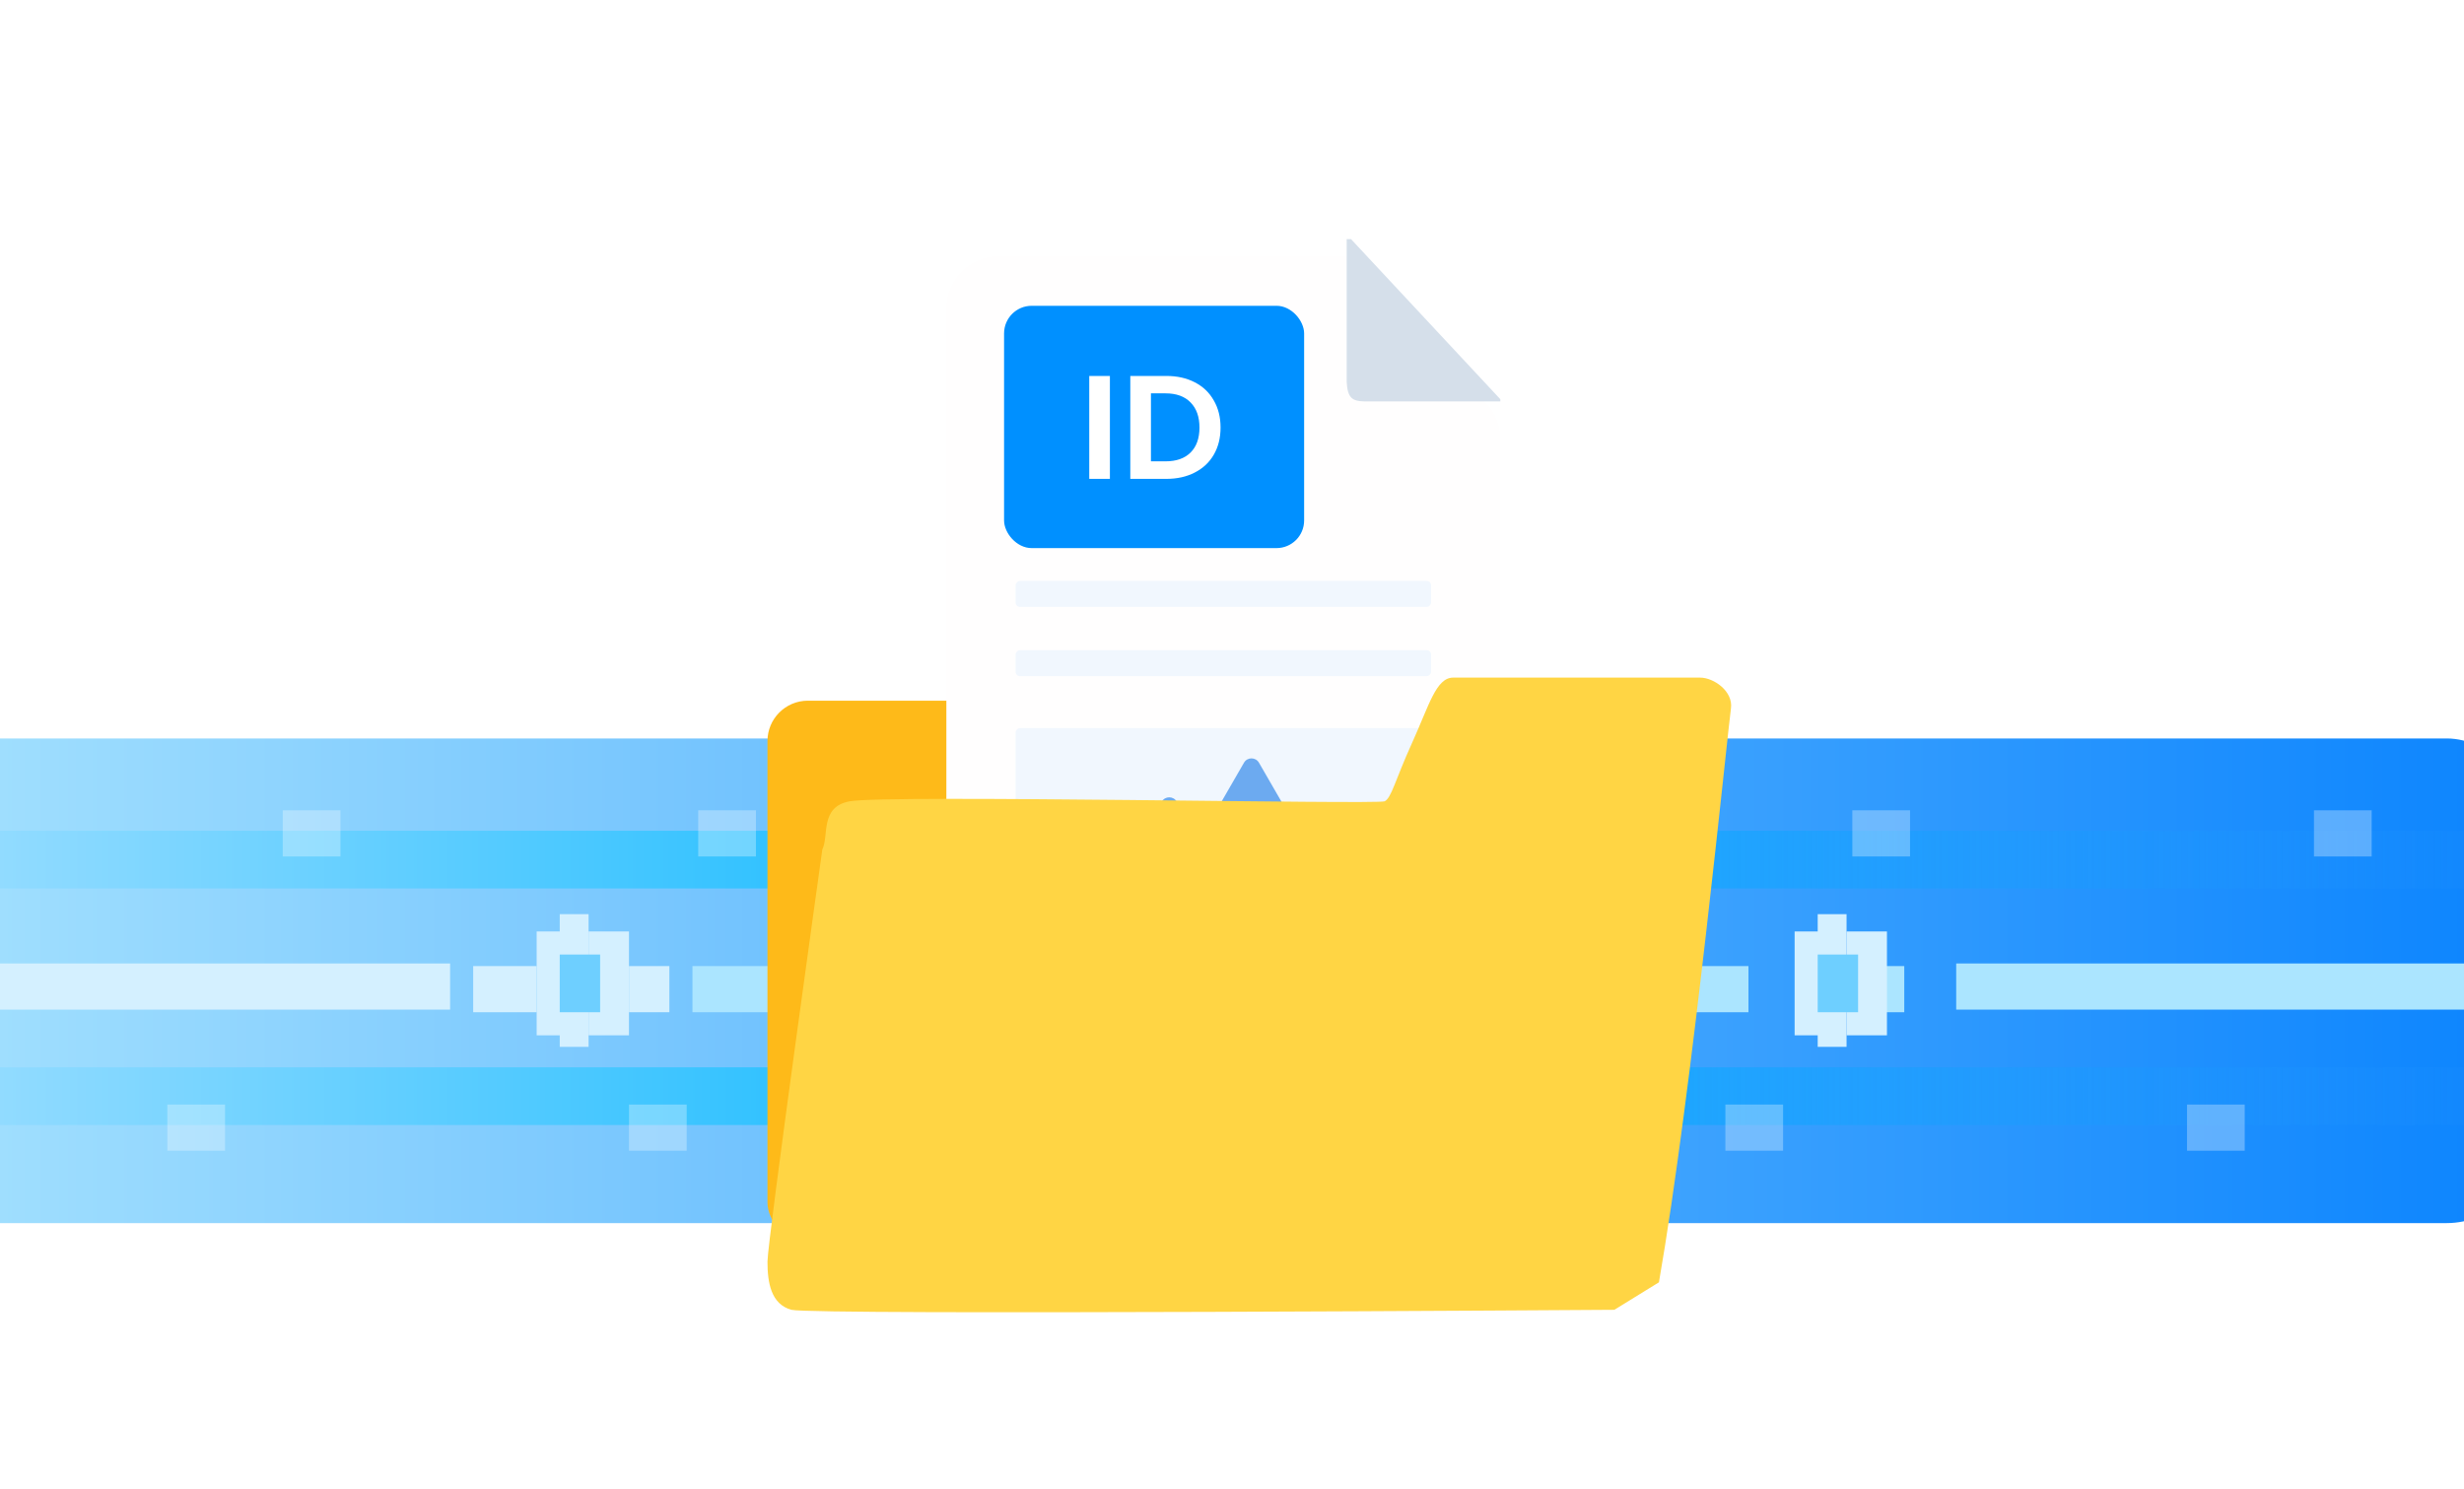 <svg viewBox="0 0 427 258" fill="none" xmlns="http://www.w3.org/2000/svg">
<g clip-path="url(#clip0_7982_25807)">
<rect x="-15" y="127.992" width="453" height="84" rx="14" fill="url(#paint0_linear_7982_25807)"/>
<rect y="143.992" width="427" height="10" fill="url(#paint1_linear_7982_25807)"/>
<rect y="184.992" width="427" height="10" fill="url(#paint2_linear_7982_25807)"/>
<rect y="166.992" width="78" height="8" fill="#D4F0FF"/>
<rect x="120" y="167.445" width="183" height="8" fill="#ABE5FF"/>
<rect width="17" height="8" transform="matrix(-1 0 0 1 330 167.445)" fill="#ABE5FF"/>
<rect width="88" height="8" transform="matrix(-1 0 0 1 427 166.992)" fill="#ABE5FF"/>
<rect x="134" y="167.445" width="9" height="8" fill="#81D9FF"/>
<rect x="147" y="167.445" width="92" height="8" fill="url(#paint3_linear_7982_25807)"/>
<rect x="109" y="167.445" width="7" height="8" fill="#D4F0FF"/>
<rect x="82" y="167.445" width="11" height="8" fill="#D4F0FF"/>
<rect x="93" y="161.445" width="5" height="18" fill="#D4F0FF"/>
<rect x="97" y="158.445" width="5" height="23" fill="#D4F0FF"/>
<rect x="102" y="161.445" width="7" height="18" fill="#D4F0FF"/>
<rect x="97" y="165.445" width="7" height="10" fill="#6ECFFF"/>
<rect x="311" y="161.445" width="5" height="18" fill="#D4F0FF"/>
<rect x="315" y="158.445" width="5" height="23" fill="#D4F0FF"/>
<rect x="320" y="161.445" width="7" height="18" fill="#D4F0FF"/>
<rect x="315" y="165.445" width="7" height="10" fill="#6ECFFF"/>
<rect x="121" y="140.445" width="10" height="8" fill="white" fill-opacity="0.3"/>
<rect x="49" y="140.445" width="10" height="8" fill="white" fill-opacity="0.3"/>
<rect x="321" y="140.445" width="10" height="8" fill="white" fill-opacity="0.3"/>
<rect x="401" y="140.445" width="10" height="8" fill="white" fill-opacity="0.3"/>
<rect x="109" y="191.445" width="10" height="8" fill="white" fill-opacity="0.3"/>
<rect x="29" y="191.445" width="10" height="8" fill="white" fill-opacity="0.3"/>
<rect x="379" y="191.445" width="10" height="8" fill="white" fill-opacity="0.3"/>
<rect x="299" y="191.445" width="10" height="8" fill="white" fill-opacity="0.3"/>
<rect x="166" y="193.445" width="10" height="8" fill="white" fill-opacity="0.3"/>
<rect x="180" y="138.445" width="10" height="8" fill="white" fill-opacity="0.3"/>
<rect x="133" y="121.445" width="55" height="94" rx="7" fill="#FEBA19"/>
<g filter="url(#filter0_d_7982_25807)">
<path d="M248 56.445L244.531 52.695L241.062 48.945C241.062 48.945 234.5 41.445 234.125 41.445C233.75 41.445 212 41.445 212 41.445H173C168.029 41.445 164 45.475 164 50.445V166.695C164 171.666 168.029 175.695 173 175.695H251C255.971 175.695 260 171.666 260 166.695V108.57V73.064C260 70.817 259.159 68.65 257.642 66.992L248 56.445Z" fill="#FFFEFE"/>
</g>
<path d="M234.125 41.445L260 69.195V69.57H236.375C234.305 69.522 233.525 68.933 233.375 66.195V41.445H234.125Z" fill="#D5DFEA"/>
<rect width="72" height="36.75" rx="0.75" transform="matrix(-1 0 0 1 248 126.195)" fill="#F1F7FE"/>
<path d="M201.326 138.945C201.903 137.945 203.347 137.945 203.924 138.945L212.043 153.008C212.62 154.008 211.899 155.258 210.744 155.258H194.506C193.351 155.258 192.63 154.008 193.207 153.008L201.326 138.945Z" fill="#6CAAF0"/>
<path d="M215.576 132.195C216.153 131.195 217.597 131.195 218.174 132.195L230.19 153.008C230.767 154.008 230.046 155.258 228.891 155.258H204.859C203.704 155.258 202.983 154.008 203.56 153.008L215.576 132.195Z" fill="#6CAAF0"/>
<rect width="36" height="4.5" rx="0.75" transform="matrix(-1 0 0 1 212 88.695)" fill="#F1F7FE"/>
<rect width="72" height="4.5" rx="0.75" transform="matrix(-1 0 0 1 248 100.695)" fill="#F1F7FE"/>
<rect width="72" height="4.5" rx="0.75" transform="matrix(-1 0 0 1 248 112.695)" fill="#F1F7FE"/>
<rect x="174" y="53" width="52" height="42" rx="4.792" fill="#0090FF"/>
<path d="M192.341 65.161V83H188.763V65.161H192.341ZM202.112 65.161C203.987 65.161 205.631 65.528 207.045 66.26C208.476 66.993 209.575 68.041 210.342 69.404C211.126 70.75 211.517 72.317 211.517 74.106C211.517 75.895 211.126 77.463 210.342 78.809C209.575 80.138 208.476 81.168 207.045 81.901C205.631 82.634 203.987 83 202.112 83H195.877V65.161H202.112ZM201.985 79.959C203.859 79.959 205.307 79.448 206.329 78.425C207.352 77.403 207.863 75.963 207.863 74.106C207.863 72.249 207.352 70.801 206.329 69.761C205.307 68.705 203.859 68.177 201.985 68.177H199.454V79.959H201.985Z" fill="white"/>
<path d="M142.507 147.221C142.507 147.221 133 215.109 133 218.682C133 222.256 133.593 226.062 137.159 227.02C140.725 227.977 279.762 227.02 279.762 227.02L287.486 222.256C293.23 189.304 299.369 126.974 299.964 122.805C300.389 119.822 296.993 117.445 294.616 117.445H251.835C248.864 117.445 247.676 122.209 244.705 128.76C241.734 135.311 241.14 138.288 239.952 138.884C238.763 139.479 153.796 137.693 147.26 138.884C142.031 139.837 143.695 144.839 142.507 147.221Z" fill="#FFD544"/>
</g>
<defs>
<filter id="filter0_d_7982_25807" x="161" y="41.445" width="102" height="140.25" filterUnits="userSpaceOnUse" color-interpolation-filters="sRGB">
<feFlood flood-opacity="0" result="BackgroundImageFix"/>
<feColorMatrix in="SourceAlpha" type="matrix" values="0 0 0 0 0 0 0 0 0 0 0 0 0 0 0 0 0 0 127 0" result="hardAlpha"/>
<feOffset dy="3"/>
<feGaussianBlur stdDeviation="1.5"/>
<feComposite in2="hardAlpha" operator="out"/>
<feColorMatrix type="matrix" values="0 0 0 0 0.004 0 0 0 0 0.475 0 0 0 0 0.945 0 0 0 0.2 0"/>
<feBlend mode="normal" in2="BackgroundImageFix" result="effect1_dropShadow_7982_25807"/>
<feBlend mode="normal" in="SourceGraphic" in2="effect1_dropShadow_7982_25807" result="shape"/>
</filter>
<linearGradient id="paint0_linear_7982_25807" x1="438" y1="169.992" x2="-15" y2="169.992" gradientUnits="userSpaceOnUse">
<stop stop-color="#0B84FE"/>
<stop offset="1" stop-color="#A4E1FE"/>
</linearGradient>
<linearGradient id="paint1_linear_7982_25807" x1="0" y1="148.992" x2="427" y2="148.992" gradientUnits="userSpaceOnUse">
<stop stop-color="#91DBFF"/>
<stop offset="0.476" stop-color="#02B5FF"/>
<stop offset="1" stop-color="#2192FE" stop-opacity="0.14"/>
</linearGradient>
<linearGradient id="paint2_linear_7982_25807" x1="0" y1="189.992" x2="427" y2="189.992" gradientUnits="userSpaceOnUse">
<stop stop-color="#91DBFF"/>
<stop offset="0.476" stop-color="#02B5FF"/>
<stop offset="1" stop-color="#2192FE" stop-opacity="0.14"/>
</linearGradient>
<linearGradient id="paint3_linear_7982_25807" x1="147" y1="171.445" x2="239" y2="171.445" gradientUnits="userSpaceOnUse">
<stop stop-color="#54CAFF"/>
<stop offset="1" stop-color="#199BFE"/>
</linearGradient>
<clipPath id="clip0_7982_25807">
<rect width="427" height="257.725" fill="white" transform="translate(0 0.273)"/>
</clipPath>
</defs>
</svg>
